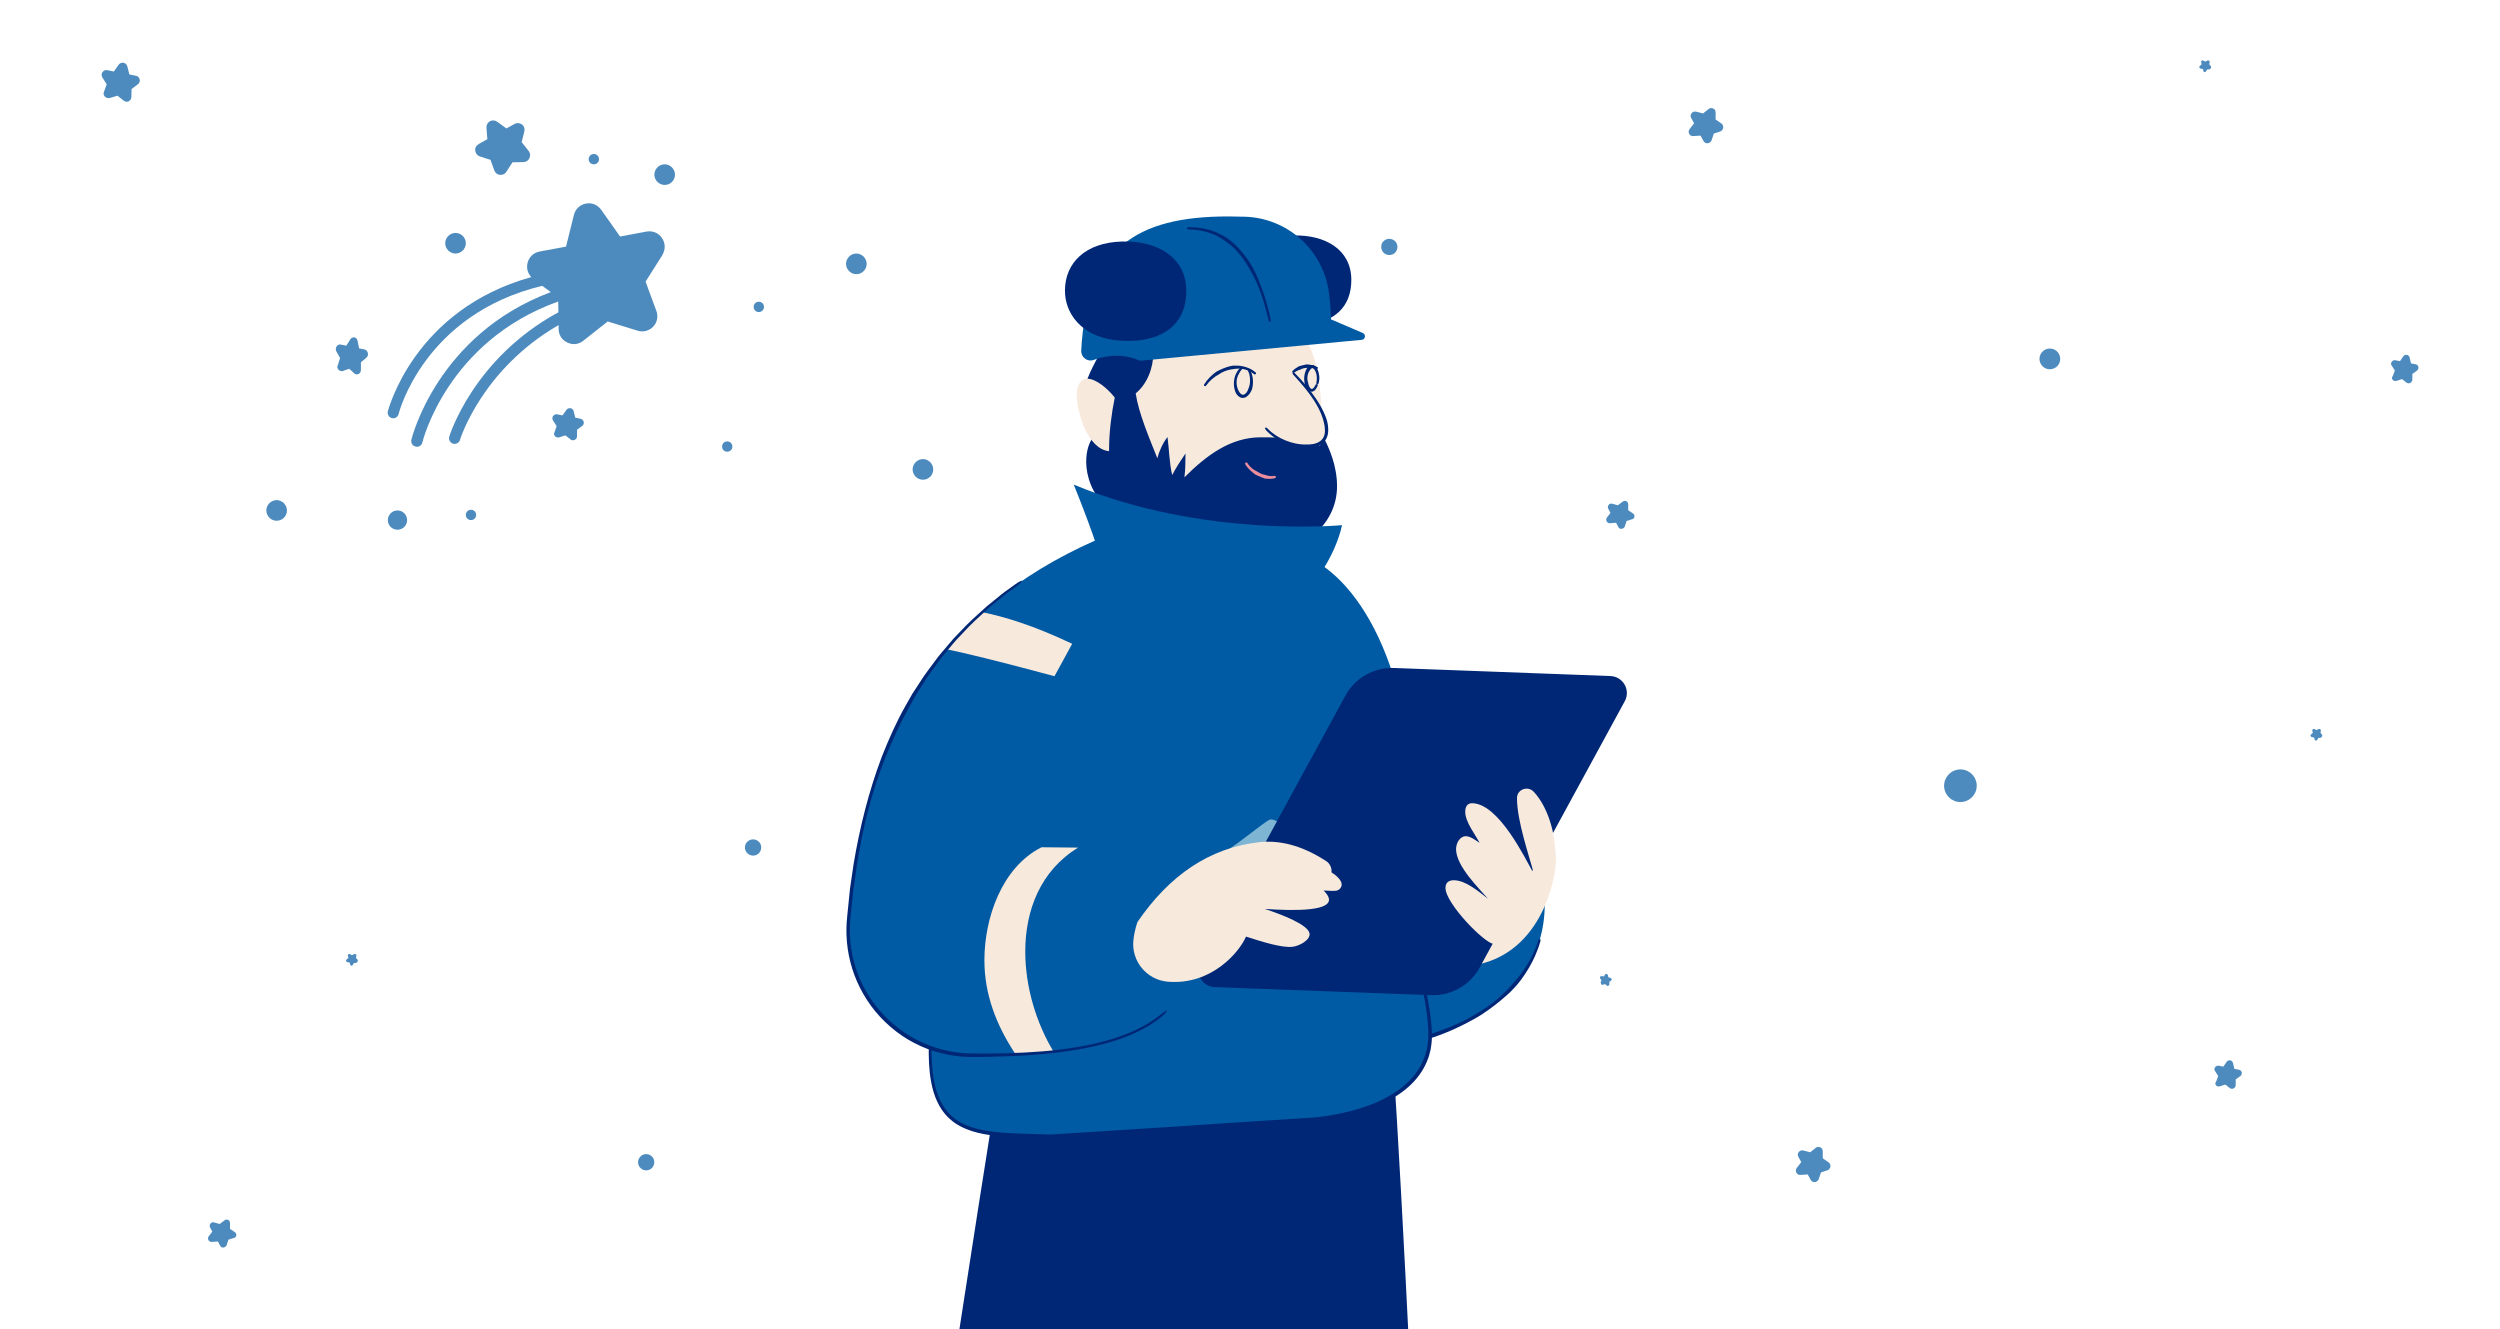 <?xml version="1.0" encoding="UTF-8"?><svg id="Layer_1" xmlns="http://www.w3.org/2000/svg" viewBox="0 0 1115.2 593"><defs><style>.cls-1{fill:#f8e9dd;}.cls-2{fill:#7eb5d2;}.cls-3{fill:#4d8bbf;}.cls-4{fill:none;}.cls-5{fill:#002776;}.cls-6{fill:#ee8d9c;}.cls-7{fill:#005aa4;}</style></defs><g id="Layer_4"><path class="cls-3" d="m46.8,43.1c.6.6,1.4.8,2.2.6l3.4-1,2.8,2.2c.4.3.9.5,1.3.5.3,0,.6-.1.9-.2.7-.4,1.2-1.1,1.2-1.9l.1-3.6,2.8-2.1c.7-.5,1-1.4.8-2.2-.2-.9-.9-1.5-1.7-1.6l-2.9-.6-.9-3.6c-.2-.8-.9-1.5-1.7-1.6-.8-.2-1.7.2-2.2.9l-2.1,3-2.9-.6c-.9-.2-1.7.2-2.2.9s-.5,1.6,0,2.4l1.9,3-1.2,3.3c-.4.7-.2,1.6.4,2.2Z"/><path class="cls-3" d="m151,164.9c.5.6,1.2.8,1.9.6l2.9-1,2.3,2.1c.3.3.7.4,1.1.4.3,0,.5-.1.8-.2.6-.3,1-1,1-1.8v-3.4l2.4-2c.6-.5.9-1.3.7-2.1s-.7-1.4-1.4-1.6l-2.5-.5-.7-3.4c-.2-.8-.7-1.4-1.4-1.5s-1.4.2-1.8.8l-1.8,2.9-2.5-.5c-.7-.2-1.4.2-1.9.9-.4.7-.4,1.6,0,2.3l1.6,2.8-1,3.2c-.4.6-.2,1.5.3,2Z"/><path class="cls-3" d="m247.6,194.6c.5.5,1.2.7,1.8.5l2.8-.9,2.3,1.8c.3.3.7.4,1.1.4.3,0,.5-.1.8-.2.6-.3,1-.9,1-1.6v-2.9l2.3-1.7c.6-.4.8-1.1.7-1.8-.2-.7-.7-1.2-1.4-1.4l-2.4-.5-.7-2.9c-.2-.7-.7-1.2-1.4-1.3s-1.4.1-1.8.7l-1.8,2.5-2.4-.5c-.7-.1-1.4.2-1.8.8-.4.6-.4,1.3,0,2l1.6,2.5-1,2.8c-.3.5-.2,1.2.3,1.7Z"/><path class="cls-3" d="m212,67.2c.1,1.2.9,2.2,2.1,2.6l4.7,1.5,1.7,4.7c.4,1.1,1.3,1.9,2.5,2h.4c1,0,2-.5,2.5-1.4l2.7-4.2,4.9-.1c1.2,0,2.2-.7,2.7-1.8.5-1.1.3-2.3-.4-3.2l-3.1-3.9,1.2-4.8c.3-1.2-.1-2.4-1.1-3.1-1-.7-2.2-.8-3.3-.2l-3.6,2-4.1-3c-1-.7-2.2-.8-3.3-.2-1,.6-1.6,1.7-1.5,2.9l.4,5.1-3.6,2c-1.4.8-2,1.9-1.8,3.1Z"/><path class="cls-3" d="m301.1,77.9c0-2.5-2.1-4.6-4.6-4.6s-4.6,2.1-4.6,4.6,2.1,4.6,4.6,4.6,4.6-2,4.6-4.6Z"/><path class="cls-3" d="m295.3,106.2c-1.5-2.3-4.2-3.4-6.9-2.9l-11.8,2.2-8.4-11.9c-1.6-2.2-4.1-3.3-6.8-2.8-2.7.5-4.7,2.4-5.4,5.1l-3.5,14.1-11.8,2.2c-2.7.5-4.8,2.5-5.4,5.2-.5,2.3.1,4.5,1.7,6.2-52.5,14.6-63.8,59.4-64,59.9-.3,1.3.5,2.7,1.8,3,.2,0,.4.1.6.1,1.1,0,2.2-.8,2.4-1.9.1-.5,11.3-44.5,64.1-57.2l3.8,2.8c-50.8,19-62.1,65.4-62.2,65.9-.3,1.3.5,2.7,1.9,3,.2,0,.4.1.6.1,1.1,0,2.2-.8,2.4-1.9.1-.5,11.1-45.2,60.6-62.9l.1,4.8c-38,20.6-48.6,55.1-48.7,55.5-.4,1.3.4,2.7,1.7,3.1.2.1.5.1.7.1,1.1,0,2.1-.7,2.4-1.8.1-.4,9.8-31.5,44-51.2v1.8c0,2.6,1.5,4.9,3.9,6,.9.4,1.9.7,2.9.7,1.5,0,3-.5,4.2-1.5l10.9-8.6,13.3,4.1c2.5.8,5.2.1,7-1.8,1.8-1.9,2.3-4.6,1.4-7l-3.7-10c-.1-.4-.2-.6-.3-.9l-.8-2.2,7.4-11.7c1.5-2.6,1.5-5.4-.1-7.7Z"/><path class="cls-3" d="m173,232c0,2.4,1.9,4.3,4.3,4.3s4.3-1.9,4.3-4.3-1.9-4.3-4.3-4.3-4.3,2-4.3,4.3Z"/><path class="cls-3" d="m386.6,117.7c0-2.5-2.1-4.6-4.6-4.6s-4.6,2.1-4.6,4.6,2.1,4.6,4.6,4.6,4.6-2,4.6-4.6Z"/><path class="cls-3" d="m333.1,380.3c1.3,1.6,3.6,1.8,5.1.6,1.6-1.3,1.8-3.6.6-5.1-1.3-1.6-3.6-1.8-5.1-.6-1.6,1.2-1.9,3.5-.6,5.1Z"/><path class="cls-3" d="m285.4,520.7c1.3,1.6,3.6,1.8,5.1.6,1.6-1.3,1.8-3.6.6-5.1-1.3-1.6-3.6-1.8-5.1-.6-1.6,1.3-1.8,3.6-.6,5.1Z"/><path class="cls-3" d="m159.6,428.8c.1-.2,0-.5-.1-.7l-.7-.8.2-1c0-.1,0-.3-.1-.4,0-.1-.1-.2-.2-.2-.2-.2-.5-.2-.7-.1l-1,.5-.9-.5c-.2-.1-.5-.1-.7.1s-.3.4-.2.7l.2.9-.8.7c-.2.2-.3.4-.2.7.1.2.3.4.5.5l1.1.2.2.9c.1.3.3.4.5.5.3,0,.5-.1.6-.3l.6-.9,1.1-.1c.3-.3.5-.5.6-.7Z"/><path class="cls-3" d="m212.4,229.7c0-1.3-1-2.3-2.3-2.3s-2.3,1-2.3,2.3,1,2.3,2.3,2.3,2.3-1,2.3-2.3Z"/><path class="cls-3" d="m267.2,71c0-1.3-1-2.3-2.3-2.3s-2.3,1-2.3,2.3,1,2.3,2.3,2.3,2.3-1,2.3-2.3Z"/><path class="cls-3" d="m207.8,108.5c0-2.5-2.1-4.6-4.6-4.6s-4.6,2.1-4.6,4.6,2.1,4.6,4.6,4.6,4.6-2.1,4.6-4.6Z"/><path class="cls-3" d="m416.3,209.4c0-2.5-2.1-4.6-4.6-4.6s-4.6,2.1-4.6,4.6,2.1,4.6,4.6,4.6,4.6-2,4.6-4.6Z"/><path class="cls-3" d="m128,227.7c0-2.5-2.1-4.6-4.6-4.6s-4.6,2.1-4.6,4.6,2.1,4.6,4.6,4.6,4.6-2,4.6-4.6Z"/><path class="cls-3" d="m326.7,199.2c0-1.3-1-2.3-2.3-2.3s-2.3,1-2.3,2.3,1,2.3,2.3,2.3,2.3-1,2.3-2.3Z"/><path class="cls-3" d="m340.8,136.9c0-1.3-1-2.3-2.3-2.3s-2.3,1-2.3,2.3,1,2.3,2.3,2.3,2.3-1,2.3-2.3Z"/><path class="cls-3" d="m105.4,551.1c.1-.6-.2-1.2-.7-1.5l-2.1-1.4v-2.6c0-.4-.1-.7-.3-1-.1-.2-.3-.3-.5-.4-.5-.3-1.2-.2-1.7.2l-2.1,1.6-2.5-.7c-.6-.2-1.2,0-1.6.5s-.5,1.2-.2,1.7l1,1.9-1.6,2.1c-.4.5-.4,1.2-.1,1.7s.9.9,1.5.8l2.7-.2,1,1.9c.3.6.9.9,1.5.8.6-.1,1.2-.5,1.4-1.1l.8-2.4,2.5-.8c.5,0,.9-.5,1-1.1Z"/><path class="cls-3" d="m1067.4,169.5c.4.4,1,.6,1.6.4l2.5-.8,2,1.6c.3.2.6.3,1,.3.2,0,.5-.1.7-.2.5-.3.9-.8.9-1.4v-2.6l2.1-1.5c.5-.4.7-1,.6-1.6s-.6-1.1-1.2-1.2l-2.1-.4-.6-2.6c-.2-.6-.6-1.1-1.2-1.2-.6-.1-1.2.1-1.6.6l-1.5,2.2-2.1-.4c-.6-.1-1.2.1-1.6.7-.4.5-.4,1.2,0,1.7l1.4,2.2-.9,2.4c-.6.7-.5,1.3,0,1.8Z"/><path class="cls-3" d="m872.9,343.4c-3.9.9-6.4,4.8-5.5,8.7.9,3.9,4.8,6.4,8.7,5.5s6.4-4.8,5.5-8.7c-.9-3.9-4.8-6.4-8.7-5.5Z"/><path class="cls-3" d="m714.3,439.1c.2.2.4.2.7.2l1-.3.8.7c.1.1.3.1.4.1s.2,0,.3-.1c.2-.1.4-.3.4-.6v-1.1l.8-.6c.2-.2.3-.4.2-.7-.1-.3-.3-.4-.5-.5l-.9-.2-.3-1.1c-.1-.3-.3-.4-.5-.5-.3,0-.5.1-.7.3l-.6.9-.9-.2c-.3,0-.5.1-.7.3-.1.2-.2.5,0,.7l.6.9-.4,1c.1.3.2.6.3.8Z"/><path class="cls-3" d="m616.9,112.4c1.3,1.6,3.6,1.8,5.1.6,1.6-1.3,1.8-3.6.6-5.1-1.3-1.6-3.6-1.8-5.1-.6-1.6,1.2-1.8,3.5-.6,5.1Z"/><path class="cls-3" d="m1035.9,328.4c.1-.2,0-.5-.1-.7l-.7-.8.2-1c0-.1,0-.3-.1-.4,0-.1-.1-.2-.2-.2-.2-.2-.5-.2-.7-.1l-1,.5-.9-.5c-.2-.1-.5-.1-.7.1s-.3.4-.2.7l.2.9-.8.7c-.2.2-.3.4-.2.7.1.2.3.4.5.5l1.1.2.2.9c.1.3.3.4.5.5.3,0,.5-.1.6-.3l.6-.9,1.1-.1c.3-.4.5-.5.6-.7Z"/><path class="cls-3" d="m729.1,230.5c.1-.6-.2-1.2-.7-1.5l-2.1-1.4v-2.6c0-.4-.1-.7-.3-1-.1-.2-.3-.3-.5-.4-.5-.3-1.2-.2-1.7.2l-2.1,1.6-2.5-.7c-.6-.2-1.2,0-1.6.5-.4.5-.5,1.2-.2,1.7l1,1.9-1.6,2.1c-.4.5-.4,1.2-.1,1.7.3.5.9.9,1.5.8l2.7-.2,1,1.9c.3.6.9.9,1.5.8.6-.1,1.2-.5,1.4-1.1l.8-2.4,2.5-.8c.5,0,.9-.5,1-1.1Z"/><path class="cls-3" d="m768.7,57c.1-.7-.2-1.5-.8-1.9l-2.6-1.8v-3.2c0-.4-.2-.9-.4-1.2-.2-.2-.4-.4-.7-.5-.7-.3-1.5-.2-2,.2l-2.5,2-3.1-.8c-.8-.2-1.5.1-2,.7-.5.6-.6,1.4-.2,2.1l1.3,2.4-2,2.6c-.5.6-.5,1.4-.2,2.1.4.7,1.1,1.1,1.8,1l3.3-.2,1.3,2.4c.4.7,1.1,1.1,1.9,1,.8-.1,1.4-.6,1.7-1.3l1-3,3-1c.6-.3,1.1-.9,1.2-1.6Z"/><path class="cls-3" d="m911.5,156.5c-2,1.6-2.3,4.5-.7,6.5s4.5,2.3,6.5.7,2.3-4.5.7-6.5-4.5-2.3-6.5-.7Z"/><path class="cls-3" d="m816.5,520.4c.1-.7-.2-1.5-.8-1.9l-2.6-1.8v-3.2c0-.4-.2-.9-.4-1.2-.2-.2-.4-.4-.7-.5-.7-.3-1.5-.2-2,.2l-2.5,2-3.1-.8c-.8-.2-1.5.1-2,.7-.5.6-.6,1.4-.2,2.1l1.3,2.4-2,2.6c-.5.6-.5,1.4-.2,2.1.4.7,1.1,1.1,1.8,1l3.3-.2,1.3,2.4c.4.7,1.1,1.1,1.9,1,.8-.1,1.4-.6,1.7-1.3l1-3,3-1c.6-.2,1.1-.9,1.2-1.6Z"/><path class="cls-3" d="m988.6,484.2c.4.4,1,.6,1.6.4l2.5-.8,2,1.6c.3.2.6.3,1,.3.2,0,.5-.1.7-.2.5-.3.9-.8.9-1.4v-2.6l2.1-1.5c.5-.4.7-1,.6-1.6-.1-.6-.6-1.1-1.2-1.2l-2.1-.4-.6-2.6c-.2-.6-.6-1.1-1.2-1.2-.6-.1-1.2.1-1.6.6l-1.5,2.2-2.1-.4c-.6-.1-1.2.1-1.6.7-.4.5-.4,1.2,0,1.7l1.4,2.2-.9,2.4c-.6.7-.4,1.4,0,1.8Z"/><path class="cls-3" d="m986.3,30.2c.1-.2,0-.5-.1-.7l-.7-.8.2-1c0-.1,0-.3-.1-.4,0-.1-.1-.2-.2-.2-.2-.2-.5-.2-.7-.1l-1,.5-.9-.5c-.2-.1-.5-.1-.7.1s-.3.4-.2.7l.2.9-.8.7c-.2.2-.3.4-.2.7.1.2.3.4.5.5l1.1.2.2.9c.1.3.3.4.5.5.3,0,.5-.1.6-.3l.6-.9,1.1-.1c.3-.3.6-.4.6-.7Z"/></g><g id="arbeider_front"><g id="bein"><path class="cls-5" d="m620.51,463.7c2.05,11.62,11.44,199.17,11.44,216.83,0,35.02-3.2,60.91-4.68,91.71,5.04,9.47,10.84,20.39,10.84,31.64,0,24.53-44.43,29.48-63.54,29.48-35.05,0-41.82-10.62-41.82-32.15,0-13.92,3.86-29.97,7.69-41.25l-28.3-267.08,108.38-29.18Z"/><path class="cls-5" d="m445.09,484.85c-3.48,17.13-46.1,297.48-46.13,297.67-3.8,24.37,4.95,46.96,41.61,52.15,12.21,3.02,24.06,4.96,34.5,4.96,21.82,0,37.5-8.49,37.5-33.43,0-10.13-4.63-35.17-11.89-50.29,17.07-47.29,58.91-187.73,68.53-271.07h-124.13Z"/></g><g id="hode"><path class="cls-5" d="m491.87,155.38c-3.51,6.53-8.69,15.07-8.69,22.46,0,4.67,2.07,8.88,7.95,11.84-.6,3.55-6.6,5.12-6.6,16.48,0,5.98,2.76,14.87,8.64,18.84,0,0,14.65,26.64,67.57,23.44,18.09-1.01,35.69-13.13,35.69-31.52,0-17.99-13.46-32.63-14.69-35.52,0,0-44.39-28.86-43.73-28.43s-36.37-3.97-46.14,2.41Z"/><path class="cls-1" d="m514.07,152.43c.28,1.54.43,3.12.43,4.72,0,6.89-2.64,13.99-7.9,18.34,1.46,9.26,6.01,19.67,9.66,28.93.94-3.48,2.36-6.61,4.53-9.48.76,5.51.8,11.61,2.1,16.96,1.72-3.34,3.84-6.5,5.93-9.61-.05,3.45,0,7.12-.47,10.64,9.85-9.85,20.59-17.86,34.06-17.86,10.79,0,15.13.59,26.44,3.63,0,0,3.94-35.27-8.36-50.37l-66.42,4.1Z"/><g><path class="cls-5" d="m573.53,144.49c3.14.43,6.58.59,10,.22,11.27-1.2,19.32-7.4,19.27-19.93-.06-13.66-11.94-20.06-25.6-19.73-14.95.37-22.96,8.61-23.05,19.58-.08,9.34,6.68,18.11,19.38,19.86Z"/><path class="cls-7" d="m482.31,156.39c-.15,2.95,2.74,5.19,5.51,4.17,3.08-1.14,6.6-1.87,10.29-1.87s7.05.75,10.5,2.24l98.83-9.34c1.64-.15,1.99-2.4.48-3.04l-14.19-6.08c-.1-3.89-.39-7.82-.89-11.72-2.43-19.07-18.35-33.49-37.57-34.08-2.5-.08-4.99-.12-7.46-.12-40.86,0-63.13,14.18-65.5,59.85Z"/><g><line class="cls-4" x1="565.62" y1="143.8" x2="567.47" y2="143.41"/><line class="cls-4" x1="529.46" y1="100.92" x2="529.51" y2="102.81"/><path class="cls-5" d="m547.34,106.19c-.97-.63-1.97-1.21-3-1.72-.73-.4-1.51-.69-2.27-1.04-.78-.27-1.55-.6-2.35-.81-3.01-.9-6.15-1.3-9.26-1.27-.55,0-.99.25-.98.52,0,.27.44.49.98.49,3.04.05,6.07.53,8.93,1.48.75.23,1.47.55,2.19.83.7.35,1.43.64,2.1,1.04.97.52,1.89,1.12,2.77,1.76l.61.47c3.82,2.58,6.91,6.32,9.27,10.23.43.67.8,1.37,1.19,2.06.27.44.52.89.78,1.34,1.37,2.48,2.57,5.08,3.58,7.75.75,1.91,1.38,3.87,1.97,5.85.73,2.46,1.38,5.04,1.99,7.59.12.52.44.88.7.83.26-.05.39-.51.28-1.04-.51-2.6-1.17-5.21-1.9-7.71-.59-1.99-1.22-3.97-1.93-5.94-.98-2.73-2.09-5.43-3.4-8.04-.23-.46-.45-.92-.69-1.38-.42-.71-.83-1.43-1.29-2.12-2.54-3.98-5.77-7.76-9.63-10.75l-.66-.43Z"/></g><path class="cls-5" d="m496.61,151.61c3.49.48,7.32.65,11.13.25,12.54-1.34,21.49-8.23,21.44-22.18-.07-15.2-13.29-22.32-28.49-21.95-16.63.41-25.55,9.58-25.64,21.78-.09,10.39,7.43,20.15,21.57,22.1Z"/></g><path class="cls-1" d="m494.74,201.27c-9.55-.96-14.41-17.05-14.41-25.43,0-3.57,1.5-6.9,4.73-6.9,3.9,0,9.18,4.51,12.22,8.43-1.38,6.51-2.54,15.34-2.54,22.87,0,.35,0,.69,0,1.03Z"/><g><line class="cls-4" x1="556.58" y1="205.98" x2="554.87" y2="206.79"/><line class="cls-4" x1="569.4" y1="213.54" x2="568.78" y2="211.75"/><path class="cls-6" d="m564.21,213.45l.92.11c.45.03.89.08,1.34.06.85,0,1.71-.13,2.52-.41.15-.05.18-.31.09-.57-.09-.26-.26-.43-.38-.4-.71.17-1.46.2-2.2.11-.38-.03-.77-.11-1.14-.19-.27-.07-.53-.16-.78-.24l-.18-.08c-1.15-.14-2.25-.66-3.23-1.26l-.5-.32-.35-.17c-.63-.32-1.23-.72-1.79-1.15-.4-.32-.76-.68-1.1-1.05-.4-.48-.81-.99-1.13-1.53-.07-.11-.32-.1-.57.02-.24.11-.39.31-.33.45.28.69.74,1.27,1.18,1.81.37.42.77.81,1.17,1.21.58.52,1.15,1.05,1.79,1.51l.32.26.59.3c1.13.56,2.34,1.01,3.56,1.49l.21.03Z"/></g><g><g><line class="cls-4" x1="554.72" y1="164.75" x2="553.77" y2="163.11"/><line class="cls-4" x1="557.65" y1="164.17" x2="556.11" y2="165.27"/><path class="cls-5" d="m558.52,173.52c.15-.57.27-1.14.33-1.71.11-.83.11-1.67.04-2.48-.16-1.54-.51-3.07-1.33-4.46-.15-.25-.48-.3-.7-.14-.22.17-.29.44-.18.65.64,1.2.89,2.65.94,4.05.02.74-.04,1.45-.17,2.16-.09.5-.24.98-.42,1.44l-.14.32c-.29.98-.83,1.96-1.58,2.45-.36.24-.77.33-1.11.27-.35-.08-.7-.33-.99-.68-.21-.23-.38-.52-.54-.82-.12-.19-.23-.38-.33-.59-.52-1.13-.77-2.45-.71-3.75.03-.93.24-1.86.61-2.71.49-1.05,1.13-2.19,1.93-2.93.16-.14.19-.42.06-.66-.13-.24-.45-.31-.69-.13-1.15.9-1.78,2.09-2.34,3.28-.42.98-.66,2.02-.76,3.08-.11,1.47.02,2.96.54,4.4.08.25.19.5.31.75.23.38.47.76.8,1.09.45.48,1.07.93,1.84,1.07.79.13,1.56-.11,2.14-.51,1.17-.8,1.8-1.94,2.33-3.06l.11-.39Z"/></g><g><line class="cls-4" x1="559.56" y1="167.54" x2="560.81" y2="166.12"/><line class="cls-4" x1="536.48" y1="171.68" x2="538.09" y2="172.68"/><path class="cls-5" d="m542.49,165.89c-.42.29-.81.63-1.21.93-.57.47-1.11.96-1.63,1.48-.97.99-1.83,2.08-2.55,3.25-.13.21-.04.49.19.64.23.14.52.11.65-.08.74-1.07,1.63-2.04,2.6-2.9.51-.45,1.04-.86,1.59-1.25.4-.26.79-.52,1.2-.74l.29-.15c1.59-1.19,3.54-1.91,5.43-2.25.33-.05.66-.12.99-.14l.64-.12c1.18-.16,2.38-.2,3.56.01.85.13,1.68.38,2.47.73.99.42,1.93,1.01,2.82,1.67.18.14.46.08.64-.12.18-.2.18-.49,0-.65-.88-.81-1.93-1.47-3.01-1.93-.86-.38-1.77-.66-2.69-.86-1.29-.28-2.61-.37-3.93-.31l-.7.03c-.37.05-.73.14-1.1.22-2.07.49-4.08,1.36-5.98,2.37l-.28.21Z"/></g></g><g><path class="cls-1" d="m576.64,166.17c5.91,6.07,15.14,16.8,15.14,25.74,0,5.39-4.17,7.17-9.23,7.17-5.68,0-13.45-2.74-18.13-8.31"/><g><line class="cls-4" x1="577.32" y1="165.51" x2="575.96" y2="166.83"/><line class="cls-4" x1="565.14" y1="190.16" x2="563.69" y2="191.38"/><path class="cls-5" d="m581.46,198.27c-1.14-.04-2.28-.19-3.41-.41-1.63-.33-3.23-.82-4.77-1.46-2.91-1.2-5.63-2.94-7.81-5.21-.38-.41-.85-.59-1.06-.42-.21.17-.07.66.32,1.11,2.26,2.46,5.07,4.36,8.1,5.71,1.58.7,3.23,1.25,4.92,1.65,1.19.26,2.39.48,3.62.59l.87.05c1.29-.02,2.59-.13,3.88-.42,1.29-.29,2.58-.78,3.69-1.63,1.12-.82,1.95-2.07,2.33-3.39.41-1.32.4-2.68.3-3.95,0-.45-.12-.88-.18-1.32-.07-.44-.13-.88-.26-1.3-.18-.54-.31-1.1-.52-1.63-1.07-2.93-2.6-5.62-4.29-8.17-1.24-1.82-2.54-3.59-3.92-5.3-1.72-2.13-3.61-4.24-5.57-6.21-.4-.4-.87-.56-1.06-.38-.19.19-.04.66.34,1.07,1.87,2.04,3.74,4.13,5.43,6.24,1.35,1.68,2.63,3.42,3.8,5.24,1.61,2.52,3,5.2,3.89,8.01.16.49.25,1,.39,1.49.13.39.19.8.27,1.2.06.4.18.8.19,1.21.12,1.16.14,2.33-.17,3.4-.29,1.07-.91,2.02-1.81,2.69-1.8,1.37-4.35,1.66-6.72,1.55h-.77Z"/></g></g><g><g><line class="cls-4" x1="586.64" y1="171.02" x2="588.4" y2="171.72"/><line class="cls-4" x1="588.4" y1="171.72" x2="586.64" y2="171.02"/><path class="cls-5" d="m582.08,171.44c.16.49.38.96.62,1.43.37.65.82,1.37,1.75,1.75.44.17,1.01.15,1.41-.06.41-.2.7-.48.94-.77.47-.58.76-1.21,1.02-1.83.09-.22-.06-.49-.31-.58-.25-.1-.53-.02-.62.18-.26.56-.57,1.1-.95,1.5-.19.2-.39.35-.57.41-.18.06-.31.05-.47-.03-.34-.16-.7-.66-.94-1.2-.17-.38-.3-.79-.38-1.22-.02-.1-.03-.2-.05-.3-.29-.85-.41-1.83-.31-2.7.11-.9.41-1.8.85-2.53.15-.26.32-.48.5-.69.1-.13.21-.26.32-.36.33-.25.54-.3.9-.11.35.22.69.65.92,1.13.36.7.56,1.51.66,2.32.11,1.01.06,2.08-.2,3.06-.05.2.1.43.35.53.25.1.52,0,.61-.23.42-1.13.48-2.36.36-3.5-.11-.92-.32-1.82-.7-2.7-.27-.6-.63-1.22-1.27-1.71-.33-.23-.78-.41-1.25-.4-.48,0-.89.2-1.23.41-.24.15-.44.33-.63.51-.26.32-.49.65-.66,1-.5.98-.79,2.02-.92,3.11-.12,1.12-.03,2.17.13,3.25.04.11.07.22.11.33Z"/></g><g><line class="cls-4" x1="587.31" y1="165.24" x2="588.26" y2="163.6"/><line class="cls-4" x1="575.94" y1="165.53" x2="577.34" y2="166.81"/><path class="cls-5" d="m579.35,163.45l-.62.36c-.3.17-.59.36-.86.56-.53.38-1.02.81-1.46,1.31-.08.09.03.31.23.5.2.18.42.28.49.21.42-.37.9-.68,1.41-.94.26-.14.54-.25.81-.37.2-.07.39-.14.6-.19l.14-.03c.75-.47,1.66-.67,2.51-.73.15-.01.29-.02.44-.02.09-.02.19-.05.28-.06.51-.08,1.05-.11,1.57-.05.38.03.75.12,1.12.24.45.14.91.34,1.36.52.09.04.27-.12.41-.35s.17-.47.07-.53c-.46-.32-.98-.54-1.5-.71-.42-.14-.84-.24-1.27-.34-.6-.12-1.21-.23-1.84-.26-.11-.01-.22-.02-.33-.02-.18.02-.35.05-.52.08-.98.19-1.92.51-2.91.73l-.14.09Z"/></g></g></g><g id="overkropp"><path class="cls-7" d="m531.3,407.02c10.98,21.5,9.29,31.27,33,47.14,14.28,9.55,27.69,13.58,40.67,13.58,29.52,0,84.11-16.71,84.11-64.45,0-23.02-19.25-34.3-40.76-34.3-5.94,0-12.06.86-17.99,2.57.08-1.69.12-3.39.12-5.08,0-75.7-29.14-113.84-52.21-119.69l-46.95,160.23Z"/><g><line class="cls-4" x1="687.84" y1="419.16" x2="686.02" y2="418.64"/><path class="cls-5" d="m661.29,452.33c3.88-2.54,7.66-5.51,11.19-8.67.47-.44.93-.87,1.38-1.29.44-.43.84-.88,1.25-1.3.4-.43.8-.85,1.19-1.27.36-.44.72-.87,1.07-1.29.38-.48.77-.95,1.14-1.44l1.05-1.5c.67-.91,1.24-1.87,1.84-2.82.44-.68.86-1.37,1.23-2.09.38-.71.78-1.42,1.15-2.14.63-1.4,1.34-2.76,1.85-4.21.27-.72.56-1.42.81-2.15l.68-2.19c.16-.52.07-.99-.19-1.07-.26-.07-.61.27-.78.77l-.73,2.14c-.26.71-.57,1.39-.86,2.09-.54,1.41-1.29,2.72-1.94,4.07l-1.17,2.03c-.38.68-.8,1.34-1.25,1.98-.61.91-1.22,1.82-1.91,2.67l-1.1,1.41c-.38.46-.78.9-1.16,1.36-.34.41-.69.82-1.04,1.24-.37.4-.75.82-1.14,1.24-.39.42-.77.87-1.19,1.3-.43.43-.86.86-1.31,1.31-3.21,3.3-7.01,6.14-10.87,8.54-.66.43-1.35.81-2.03,1.22-3.74,2.33-7.8,4.29-11.83,5.92-4.34,1.76-8.94,3.29-13.52,4.65-1.71.48-3.42.97-5.15,1.39-2.73.68-5.49,1.28-8.28,1.71-2,.34-4.02.59-6.04.78-2.52.24-5.13.41-7.72.49-.52.02-.94.25-.94.52,0,.27.42.48.95.48,2.62.04,5.27-.13,7.83-.37,2.04-.19,4.07-.44,6.11-.73,2.83-.39,5.65-.88,8.45-1.46,1.76-.35,3.5-.77,5.24-1.2,4.71-1.19,9.36-2.86,13.72-4.76,4.05-1.76,8.12-3.85,11.98-6.08.69-.43,1.39-.84,2.06-1.29Z"/></g><path class="cls-7" d="m587.16,499.11c38.1-4.41,50.81-20.83,50.81-37.15,0-18.07-9.33-45.6-17.17-73.95,2.78-7.74,3.98-15.81,3.98-24.06,0-35.95-15.07-81.56-35.63-108.3,4.35-6.58,7.86-13.93,9.52-21.39,0,0-61.96,5.97-119.69-18.08,0,0,5.41,13.19,9.53,25.28-51.15,24.06-68.02,67.74-68.02,126.6,0,11.13,1.78,22.49,7.19,35.04-4.86,18.09-12.76,44.68-12.76,65.97,0,39.19,22.09,36.8,53.68,37.92l118.59-7.88Z"/><g><line class="cls-4" x1="428.58" y1="403.34" x2="426.75" y2="402.85"/><line class="cls-4" x1="621.72" y1="387.76" x2="619.89" y2="388.26"/><path class="cls-5" d="m560.16,501.66c4.61-.32,9.26-.64,13.94-.96,2.34-.16,4.68-.32,7.03-.48l3.53-.24c1.18-.1,2.35-.1,3.53-.31,9.44-1.16,18.84-3.22,27.63-6.97,4.72-2.15,9-4.75,12.56-7.95,3.56-3.19,6.37-7,8.11-11.16.45-1.17.95-2.32,1.21-3.55l.47-1.81.28-1.85c.39-2.47.33-4.98.21-7.42-.27-4.51-.96-8.95-1.78-13.35-1.22-6.35-2.78-12.61-4.46-18.84-3.19-11.78-6.77-23.43-10.09-35.14-.59-2.08-1.28-3.67-1.54-3.6-.26.07-.01,1.79.57,3.88,3.27,11.81,6.79,23.56,9.89,35.4,1.6,6.15,3.09,12.33,4.24,18.56.78,4.37,1.4,8.78,1.61,13.18.08,2.4.11,4.78-.29,7.11l-.28,1.75-.47,1.71c-.25,1.16-.75,2.24-1.18,3.35-1.64,3.88-4.27,7.47-7.67,10.53-3.4,3.07-7.52,5.64-12.15,7.79-8.45,3.77-17.75,5.87-27.02,7.01-1.15.2-2.34.2-3.51.3l-3.52.23c-2.35.15-4.69.3-7.03.45-4.68.3-9.33.59-13.95.89l-9.59.61c-17.83,1.26-36.03,2.41-53.64,3.52-4.74.3-9.52.6-14.33.91-2.4.15-4.81.31-7.23.46l-3.62.23-1.81.12-.91.06h-.23s-.11.02-.11.02h-.03s-.46-.02-.46-.02c-4.86-.18-9.72-.26-14.56-.47-4.84-.21-9.67-.51-14.36-1.36-3.49-.64-6.92-1.6-10.02-3.23-.4-.19-.78-.4-1.14-.64-.37-.23-.75-.45-1.11-.69-.69-.52-1.43-1-2.06-1.6-1.33-1.12-2.46-2.46-3.47-3.88-1.57-2.27-2.72-4.83-3.57-7.49-.83-2.67-1.34-5.45-1.71-8.25-.66-5.61-.68-11.32-.27-16.99.61-8.15,1.99-16.25,3.73-24.26,2.14-10.01,4.92-20.22,7.62-30.33.55-2.06.76-3.73.5-3.8-.26-.07-.91,1.49-1.48,3.54-2.82,10.09-5.62,20.35-7.77,30.41-1.73,8.02-3.12,16.14-3.8,24.39-.44,5.73-.46,11.51.16,17.25.35,2.87.86,5.73,1.7,8.52.86,2.78,2.06,5.5,3.72,7.93,1.07,1.5,2.26,2.95,3.68,4.15.67.65,1.45,1.16,2.18,1.72.79.48,1.55,1.02,2.38,1.42,3.26,1.75,6.82,2.77,10.36,3.45,4.84.93,9.74,1.26,14.62,1.49,4.88.22,9.75.31,14.59.47h.45s.14.02.2.01h.12s.23-.02.23-.02l.91-.06,1.82-.12,3.63-.25c2.41-.17,4.82-.33,7.23-.5,4.81-.33,9.59-.66,14.32-.99,17.6-1.22,35.8-2.49,53.56-3.6l9.68-.67Z"/></g><path class="cls-7" d="m533.36,414.51c-.82,10.03-5.65,29.33-12.89,36.32-18.85,18.2-57.84,19.91-86.43,19.91-.14,0-.29,0-.43,0-32.42-.11-57.75-27.96-55.11-60.27,7.79-95.06,50.63-147.53,123.43-174.82l-39.14,142.34s73.79-2.79,70.57,36.53Z"/><path class="cls-1" d="m422.11,289.58c7.93,1.64,21.79,4.94,48.28,12.06l7.89-14.46c-17.42-8.27-30.41-12.13-40.01-14.07,0,0-7.28,5.83-16.16,16.47Z"/><path class="cls-1" d="m453.09,470.38c-8.74-13.11-13.97-26.88-13.97-42.06,0-18.8,7.76-41.44,25.48-50.37l16.34.15c-16.76,10.22-23.59,27.88-23.59,46.41,0,15.57,4.82,31.74,12.63,44.63,0,0-9.56,1.01-16.89,1.25Z"/><g><line class="cls-4" x1="521.12" y1="451.51" x2="519.81" y2="450.15"/><line class="cls-4" x1="456.42" y1="259.9" x2="455.35" y2="258.33"/><path class="cls-5" d="m382.26,385.72c2.54-15.95,6.47-32.33,12.61-47.6,3.39-8.28,6.72-15.62,10.47-22.27l3.08-5.56,3.41-5.37c2-3.35,4.4-6.42,6.67-9.58l1.24-1.7,1.34-1.62,2.7-3.24c.91-1.07,1.78-2.18,2.72-3.22l2.9-3.06c3.56-3.96,7.54-7.51,11.46-11.11l6.16-5.09c1-.88,2.11-1.62,3.18-2.42l3.22-2.36c1.52-1.12,2.61-2.19,2.46-2.42-.15-.22-1.5.48-3.05,1.59l-3.28,2.36c-1.09.8-2.21,1.55-3.23,2.43l-6.27,5.1c-4,3.61-8.05,7.18-11.7,11.16l-2.91,3.03c-.94,1.04-1.82,2.13-2.73,3.19l-2.72,3.21-1.35,1.61-1.25,1.69c-2.32,3.17-4.8,6.24-6.86,9.59-1.17,1.79-2.34,3.58-3.52,5.37-1.06,1.86-2.12,3.73-3.18,5.6-3.79,6.66-7.13,14.09-10.49,22.57-5.84,15.42-9.9,31.82-12.57,47.86l-1.23,8.36-.41,2.92-.3,2.94c-.2,1.96-.39,3.93-.59,5.9-.18,1.97-.45,3.92-.55,5.92-.05,1-.13,2-.11,3,0,1-.03,2,.04,3,.32,7.99,2.37,15.88,5.88,22.9,1.88,3.78,4.2,7.39,6.92,10.71,2.73,3.31,5.85,6.32,9.28,8.96,6.84,5.29,15.01,8.92,23.49,10.47,3.15.58,6.35.93,9.56.94,3.19.04,6.34-.03,9.51-.08,10.01-.21,20.03-.73,30.02-1.96,7.17-.9,14.31-2.15,21.29-4.08,4.35-1.22,8.72-2.69,12.92-4.65,4.2-1.94,8.25-4.32,11.81-7.3,1.46-1.2,2.35-2.42,2.18-2.59-.2-.21-1.38.67-2.82,1.82-3.52,2.87-7.52,5.19-11.66,7.09-4.14,1.92-8.47,3.37-12.78,4.57-6.89,1.9-13.97,3.14-21.11,3.98-9.94,1.16-19.95,1.57-29.97,1.66-3.13.02-6.29.05-9.4-.03-3.1-.05-6.18-.42-9.2-1-8.22-1.6-16.1-5.13-22.75-10.24-3.33-2.54-6.37-5.45-9.03-8.64-2.65-3.21-4.93-6.69-6.78-10.35-3.45-6.79-5.5-14.45-5.84-22.22-.07-.97-.05-1.94-.05-2.92-.02-.97.05-1.94.1-2.91.09-1.94.37-3.91.55-5.86.2-1.95.4-3.9.61-5.85l.31-2.91.43-2.89,1.18-8.4Z"/></g></g><g id="pad_og_hender"><path class="cls-1" d="m650.03,431.19c36.11-.22,44.05-37.89,44.05-47.71,0-8.36-3.63-15.84-14.23-20.21"/><path class="cls-2" d="m539.77,384.14c9.87-5.14,25.07-18.45,26.92-18.59,2.61-.2,6.49,2.78,6.77,6.32.38,4.91-8.13,11.92-11.7,13.97"/><path class="cls-5" d="m724.78,312.8l-64.7,118.77c-4.3,7.9-12.71,12.69-21.7,12.35l-96.54-3.6c-5.64-.21-9.09-6.27-6.39-11.23l64.7-118.77c4.3-7.9,12.71-12.69,21.7-12.35l96.54,3.6c5.64.21,9.09,6.27,6.39,11.23Z"/><path class="cls-1" d="m520.94,437.92c19.73,1.63,32.12-13.52,34.87-20.13,7.12,2.3,15.99,5.1,20.78,4.55,2.96-.34,7.91-2.95,7.58-5.86-.46-3.97-12.44-8.54-20-11.03,6.55.45,14.53.76,20.4.08,5.06-.58,8.56-1.9,8.26-4.48-.12-1.05-.87-2.31-2.39-3.81,2.54.16,4.51.21,5.58.09,1.29-.15,2.64-1.49,2.47-2.99-.2-1.7-1.94-3.51-4.54-5.23.24-2.03-.81-4.04-2.44-5.04-10.98-7.11-20.91-9.42-29.99-8.37-21.91,2.53-39.75,14.61-54.09,35.54,0,0-1.35,3.55-1.84,8.16-1,9.34,5.99,17.74,15.36,18.52Z"/><path class="cls-1" d="m693.32,385.6c.29-1.55.43-3.28.43-5.13,0-8.97-3.35-20.63-9.58-27.28-2.65-2.83-7.46-1.07-7.47,2.8,0,.03,0,.06,0,.09,0,10.37,5.59,26.05,7.54,33.79-3.95-7.08-15.73-31.57-27.64-31.57-2.15,0-2.99,1.72-2.99,3.83,0,4.64,4.73,10.46,6.41,13.87-1.74-1.15-4.03-2.98-6.17-2.98-2.68,0-4.33,3.13-4.33,5.79,0,7.56,10.34,17.58,14.27,22.13-4.46-3.5-10.11-8.28-15.28-8.28-2.12,0-3.71.93-3.71,3.43,0,6.97,17.56,24.85,21.47,24.95.03,0,.05,0,.08,0,6.3,0,19.66-19.52,22.19-25.7"/></g></g></svg>